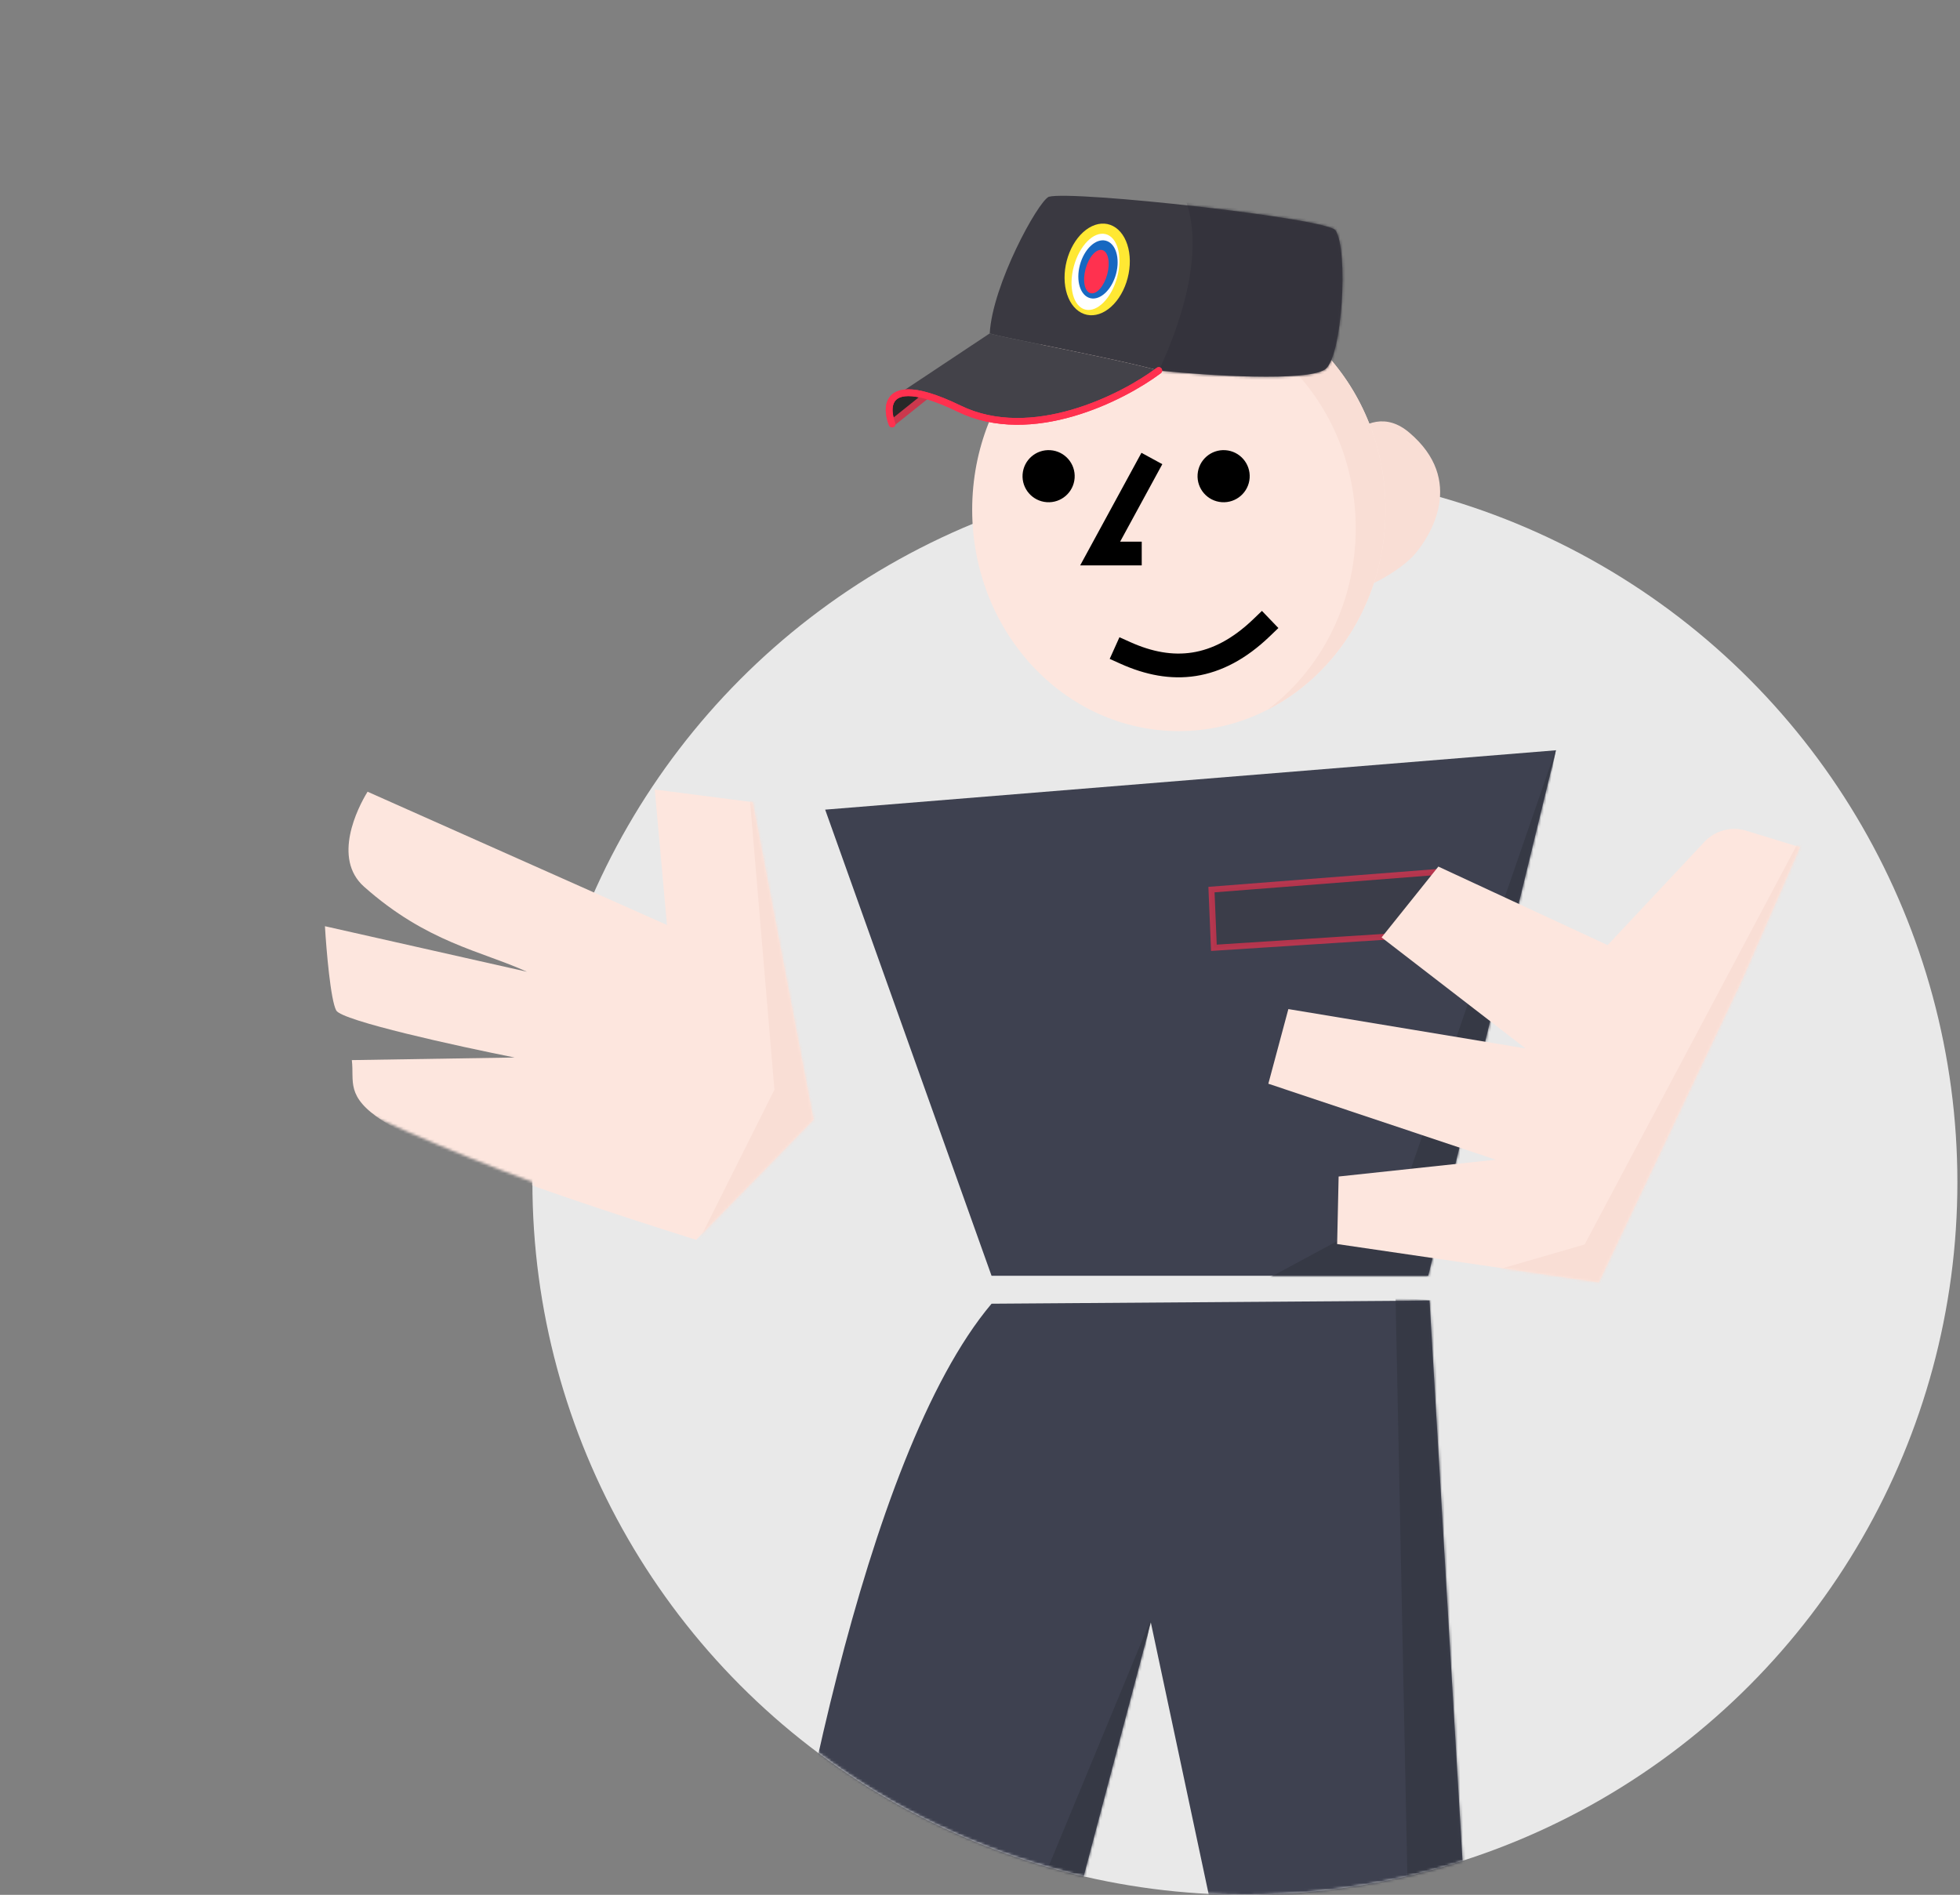 <svg width="751" height="726" viewBox="0 0 751 726" fill="none" xmlns="http://www.w3.org/2000/svg">
<rect x="0" y="0" width="751" height="726" fill="#808080" stroke="none"/>
<circle cx="477" cy="453" r="273" fill="#E9E9E9"/>
<mask id="mask0_154_6925" style="mask-type:alpha" maskUnits="userSpaceOnUse" x="0" y="-1" width="751" height="728">
<path d="M750.284 452.972C750.284 603.764 628.043 726.005 477.252 726.005C326.46 726.005 204.219 603.764 204.219 452.972C-340.287 250.827 359.567 -0.004 510.358 -0.004C661.15 -0.004 750.284 302.181 750.284 452.972Z" fill="#D2D2D2"/>
</mask>
<g mask="url(#mask0_154_6925)">
<path d="M542.275 212.135C537.08 218.32 521.507 227.784 513.153 226.639C496.445 224.347 495.532 208.547 500.454 192.605C506.407 177.536 522.644 151.065 539.967 165.731C561.621 184.062 548.083 205.22 542.275 212.135Z" fill="#F9DED5"/>
<ellipse cx="451.693" cy="195.291" rx="79.187" ry="84.834" fill="#FDE6DE"/>
<path fill-rule="evenodd" clip-rule="evenodd" d="M485.673 271.938C512.403 258.313 530.88 229.114 530.88 195.291C530.88 148.438 495.426 110.457 451.692 110.457C434.804 110.457 419.151 116.121 406.297 125.772C416.594 120.523 428.116 117.586 440.278 117.586C484.012 117.586 519.465 155.567 519.465 202.419C519.465 231.179 506.106 256.597 485.673 271.938Z" fill="#F9DED5"/>
<path d="M367.584 156.597C395.218 170.029 430.04 152.439 443.997 141.965C433.519 139.104 414.55 135.227 399.791 132.211C389.228 130.052 380.821 128.334 379.227 127.744L343.322 151.605C345.55 150.198 349.414 149.919 355.697 151.789C358.967 152.762 362.893 154.316 367.584 156.597Z" fill="#434249"/>
<path fill-rule="evenodd" clip-rule="evenodd" d="M507.643 141.579C500.524 146.253 463.711 144.003 443.997 141.965C433.519 139.104 414.55 135.227 399.791 132.211C389.228 130.052 380.821 128.334 379.227 127.744C380.269 109.156 397.553 77.45 401.849 75.391C411.098 72.878 508.55 83.638 511.695 88.246C516.752 95.654 514.347 137.178 507.643 141.579ZM343.102 151.751C343.173 151.701 343.246 151.652 343.322 151.605L343.102 151.751Z" fill="#3A3941"/>
<path d="M343.102 151.751C339.898 153.991 340.37 158.733 341.811 162.455L355.697 151.789C349.414 149.919 345.55 150.198 343.322 151.605L343.102 151.751Z" fill="#282828"/>
<mask id="mask1_154_6925" style="mask-type:alpha" maskUnits="userSpaceOnUse" x="340" y="75" width="175" height="88">
<path d="M367.585 156.597C395.218 170.029 430.041 152.439 443.998 141.966C433.52 139.104 414.551 135.227 399.791 132.211C389.228 130.052 380.821 128.333 379.227 127.744L343.322 151.604C345.551 150.197 349.415 149.919 355.697 151.788C358.968 152.761 362.893 154.316 367.585 156.597Z" fill="#434249"/>
<path fill-rule="evenodd" clip-rule="evenodd" d="M507.643 141.58C500.525 146.254 463.711 144.004 443.998 141.966C433.52 139.104 414.551 135.227 399.791 132.211C389.228 130.052 380.821 128.333 379.227 127.744C380.269 109.156 397.552 77.449 401.848 75.39C411.098 72.877 508.55 83.639 511.695 88.246C516.751 95.654 514.347 137.179 507.643 141.58ZM343.103 151.75C343.174 151.7 343.247 151.652 343.322 151.604L343.103 151.75Z" fill="#3A3941"/>
<path d="M343.103 151.75C339.898 153.991 340.37 158.732 341.812 162.455L355.697 151.788C349.415 149.919 345.551 150.197 343.322 151.604L343.103 151.75Z" fill="#282828"/>
</mask>
<g mask="url(#mask1_154_6925)">
<path d="M443.889 142.358C454.445 119.715 461.582 93.172 453.44 74.408L477.706 61.901C503.417 61.731 554.47 62.771 552.996 68.29C551.522 73.809 537.195 124.953 530.215 149.835C497.042 156.778 433.333 165.002 443.889 142.358Z" fill="#34333C"/>
</g>
<path d="M341.811 162.455C340.37 158.732 339.897 153.991 343.102 151.75M443.997 141.964C430.04 152.438 395.217 170.028 367.584 156.596C362.892 154.316 358.967 152.761 355.697 151.788C349.414 149.919 345.55 150.197 343.321 151.604M343.102 151.75C343.173 151.7 343.246 151.652 343.321 151.604M343.102 151.75L343.321 151.604" stroke="#FF314F" stroke-width="2.591" stroke-linecap="round" stroke-linejoin="round"/>
<path d="M424.327 85.845L425.437 86.159L426.503 86.628L427.512 87.247L428.458 88.011L429.33 88.913L430.122 89.944L430.826 91.096L431.435 92.358L431.944 93.718L432.349 95.164L432.646 96.683L432.831 98.262L432.904 99.885L432.864 101.539L432.711 103.208L432.447 104.878L432.073 106.532L431.594 108.156L431.013 109.736L430.337 111.257L429.57 112.706L428.72 114.068L427.795 115.332L426.803 116.487L425.753 117.522L424.655 118.427L423.518 119.195L422.353 119.818L421.17 120.29L419.98 120.609L418.794 120.77L417.623 120.772L416.476 120.615L415.366 120.301L414.301 119.832L413.291 119.212L412.345 118.449L411.473 117.547L410.681 116.515L409.977 115.364L409.368 114.102L408.859 112.742L408.454 111.296L408.158 109.777L407.972 108.198L407.899 106.574L407.939 104.921L408.092 103.251L408.356 101.582L408.73 99.928L409.209 98.303L409.79 96.723L410.466 95.202L411.233 93.754L412.083 92.392L413.008 91.127L414 89.973L415.05 88.938L416.148 88.033L417.285 87.265L418.45 86.642L419.633 86.169L420.823 85.851L422.009 85.69L423.18 85.688L424.327 85.845Z" fill="#FFE833"/>
<ellipse cx="8.561" cy="14.971" rx="8.561" ry="14.971" transform="matrix(0.971 0.24 -0.259 0.966 415.309 87.644)" fill="white"/>
<ellipse cx="7.134" cy="11.407" rx="7.134" ry="11.407" transform="matrix(0.971 0.24 -0.259 0.966 416.735 90.497)" fill="#1768C1"/>
<ellipse cx="4.28" cy="8.555" rx="4.28" ry="8.555" transform="matrix(0.971 0.24 -0.259 0.966 418.162 94.774)" fill="#FF314F"/>
<path d="M342.029 161.902L354.39 152.012" stroke="#CB384D" stroke-width="2.591" stroke-linecap="round" stroke-linejoin="round"/>
<path d="M341.811 162.455C340.37 158.732 339.897 153.991 343.102 151.75M443.997 141.964C430.04 152.438 395.217 170.028 367.584 156.596C362.892 154.316 358.967 152.761 355.697 151.788C349.414 149.919 345.55 150.197 343.321 151.604M343.102 151.75C343.173 151.7 343.246 151.652 343.321 151.604M343.102 151.75L343.321 151.604" stroke="#FF314F" stroke-width="2.591" stroke-linecap="round" stroke-linejoin="round"/>
<ellipse cx="9.988" cy="9.98" rx="9.988" ry="9.98" transform="matrix(-0.998 -0.07 -0.07 0.998 412.456 173.19)" fill="black"/>
<ellipse cx="9.988" cy="9.98" rx="9.988" ry="9.98" transform="matrix(-0.998 -0.07 -0.07 0.998 479.515 173.19)" fill="black"/>
<path d="M439.181 179.667L421.537 212.086L432.92 212.086" stroke="black" stroke-width="9.102" stroke-linecap="square"/>
<path d="M431.213 250.17C448.968 258.163 466.264 256.96 483.397 240.497" stroke="black" stroke-width="9.102" stroke-linecap="square"/>
<path d="M596.201 287.463L316.175 310.213L348.048 399.507L379.921 488.801L547.254 488.801L596.201 287.463Z" fill="#3E4150"/>
<mask id="mask2_154_6925" style="mask-type:alpha" maskUnits="userSpaceOnUse" x="316" y="287" width="281" height="202">
<path d="M596.201 287.463L316.175 310.213L348.048 399.507L379.921 488.801L547.254 488.801L596.201 287.463Z" fill="#3E4150"/>
</mask>
<g mask="url(#mask2_154_6925)">
<path d="M535.3 463.208L596.2 286.895L561.481 495.058H476.107L535.3 463.208Z" fill="#363945"/>
</g>
<path d="M549.473 334.192L464.192 340.846L465.117 363.145L550.568 357.648L549.473 334.192Z" fill="#3B3D49" stroke="#FF314F" stroke-opacity="0.62" stroke-width="2.275"/>
<path d="M547.739 498.314L379.928 499.517C330.473 558.096 300.839 721.746 292.204 796.249L391.639 808.073L440.955 621.636L481.085 810.224L565.27 795.858L547.739 498.314Z" fill="#3E4150"/>
<mask id="mask3_154_6925" style="mask-type:alpha" maskUnits="userSpaceOnUse" x="292" y="498" width="274" height="313">
<path d="M547.739 498.314L379.928 499.517C330.473 558.096 300.839 721.746 292.204 796.249L391.639 808.073L440.955 621.636L481.085 810.224L565.269 795.858L547.739 498.314Z" fill="#3E4150"/>
</mask>
<g mask="url(#mask3_154_6925)">
<path d="M370.244 791.377L440.82 620.752L406.67 816.971L284.301 797.065L370.244 791.377Z" fill="#363945"/>
<path d="M540.991 803.89L534.731 497.333L564.327 499.039L583.109 792.515L540.991 803.89Z" fill="#363945"/>
</g>
<path d="M667.285 375.858L689.711 324.602L669.088 318.284C663.378 316.535 657.169 318.188 653.085 322.545L615.983 362.121L551.123 332.03L529.374 359.175L584.532 401.706L493.652 386.626L485.983 415.227L573.1 444.337L512.914 450.779L512.343 476.654L612.587 491.348L667.285 375.858Z" fill="#FDE6DE"/>
<mask id="mask4_154_6925" style="mask-type:alpha" maskUnits="userSpaceOnUse" x="485" y="317" width="205" height="175">
<path d="M667.285 375.858L689.711 324.602L669.087 318.284C663.378 316.535 657.169 318.188 653.084 322.545L615.982 362.121L551.122 332.03L529.374 359.175L584.531 401.706L493.652 386.626L485.983 415.227L573.1 444.337L512.914 450.779L512.343 476.654L612.586 491.348L667.285 375.858Z" fill="#F9DED5"/>
</mask>
<g mask="url(#mask4_154_6925)">
<path d="M607.172 476.818L691.58 317.93L698.123 323.815L682.43 358.998L623.53 494.472L562.024 489.895L607.172 476.818Z" fill="#F9DED5"/>
</g>
<path d="M311.707 429.012L266.725 475.048C120.311 428.86 136.848 422.553 134.804 406.177L197.191 405.185C175.311 400.828 131.007 391.123 128.835 387.163C126.664 383.203 125.043 363.987 124.505 354.874L201.922 372.327C184.312 364.311 163.578 361.141 139.491 339.734C127.279 328.881 136.991 309.578 140.839 303.343L255.558 354.402L250.876 302.499L288.404 307.343L311.707 429.012Z" fill="#FDE6DE"/>
<mask id="mask5_154_6925" style="mask-type:alpha" maskUnits="userSpaceOnUse" x="124" y="302" width="188" height="174">
<path d="M311.707 429.012L266.725 475.048C120.311 428.86 136.848 422.553 134.804 406.177L197.191 405.185C175.311 400.828 131.007 391.123 128.835 387.163C126.664 383.203 125.043 363.987 124.505 354.874L201.922 372.327C184.312 364.311 163.578 361.141 139.491 339.734C127.279 328.881 136.991 309.578 140.839 303.343L255.558 354.402L250.876 302.499L288.404 307.343L311.707 429.012Z" fill="#FDE6DE"/>
</mask>
<g mask="url(#mask5_154_6925)">
<path d="M296.724 417.53L286.283 293.898L331.177 421.704L254.439 502.039L296.724 417.53Z" fill="#F9DED5"/>
</g>
</g>
</svg>
